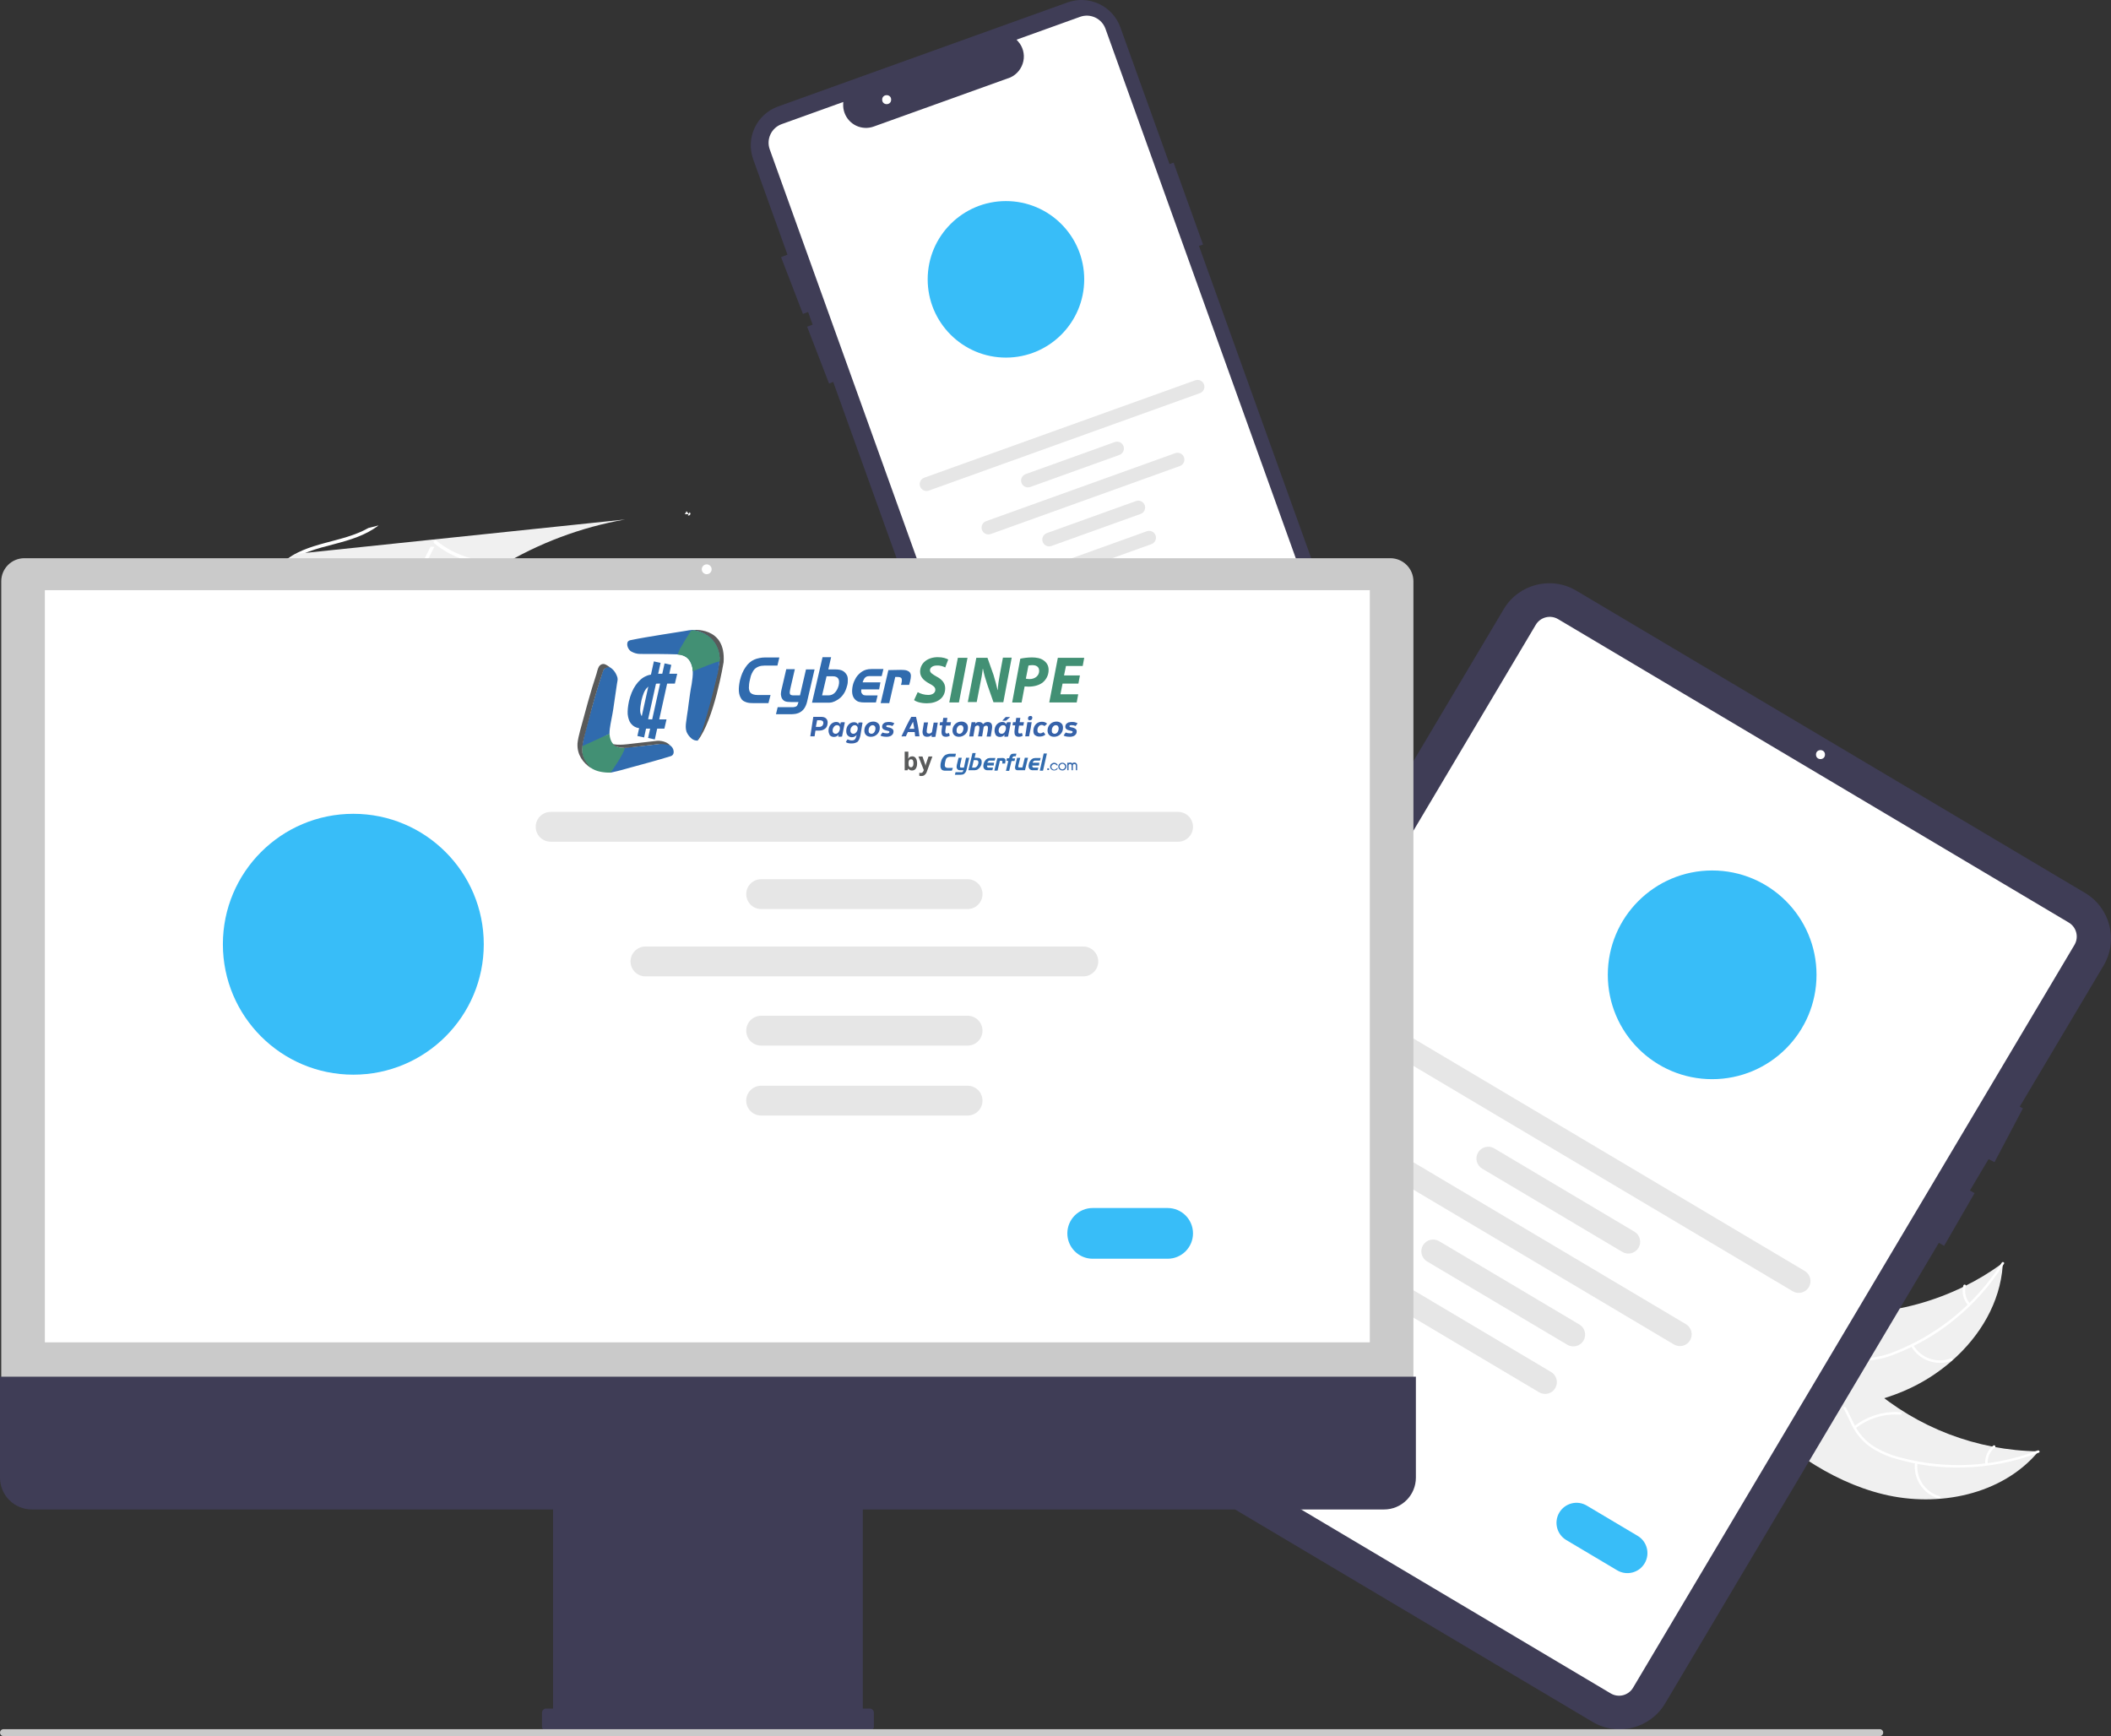 <?xml version="1.0" encoding="UTF-8"?>
<svg id="Capa_1" data-name="Capa 1" xmlns="http://www.w3.org/2000/svg" viewBox="0 0 728.25 598.94">
  <rect x="0" y="0" width="728.25" height="598.94" fill="#333333" stroke="none"/>
  <defs>
    <style>
      .cls-1 {
        fill: #cacaca;
      }

      .cls-2 {
        fill: #fff;
      }

      .cls-3 {
        fill: #f0f0f0;
      }

      .cls-4 {
        fill: #38bdf8;
      }

      .cls-5 {
        fill: #3f3d56;
      }

      .cls-6 {
        fill: #3567aa;
      }

      .cls-7 {
        fill: #595a5a;
      }

      .cls-8 {
        fill: #429074;
      }

      .cls-9 {
        fill: #306bae;
      }

      .cls-10 {
        fill: #e6e6e6;
      }

      .cls-11 {
        fill: #3662a9;
      }
    </style>
  </defs>
  <path class="cls-5" d="M468.84,238.49l-55.22-153.63,1.4-.5-10.16-28.26-1.4.5-16.96-47.17c-2.66-7.41-10.83-11.26-18.24-8.59,0,0,0,0,0,0l-99.83,35.89c-7.41,2.66-11.26,10.83-8.59,18.24,0,0,0,0,0,0l11.82,32.89-2.21.85,7.55,19.6,1.77-.68,1.57,4.36-1.89.73,7.55,19.6,1.44-.56,54.74,152.27c2.64,7.4,10.79,11.26,18.19,8.61.02,0,.03-.01.05-.02l99.83-35.89c7.4-2.67,11.25-10.83,8.59-18.24Z"/>
  <path class="cls-2" d="M355.17,287.55c-2.88,0-5.45-1.81-6.42-4.52l-83.2-231.47c-1.28-3.55.57-7.46,4.12-8.74l21.24-7.64-.03.74c-.18,4.34,3.19,8.02,7.53,8.2,1.02.04,2.04-.11,3-.46l47.14-16.94c2.31-1.06,3.97-3.15,4.49-5.64.51-2.44-.18-4.99-1.86-6.84l-.5-.55,21.94-7.89c3.55-1.27,7.46.57,8.74,4.12l79.38,220.85c3.37,9.42-1.51,19.79-10.93,23.19l-92.32,33.19c-.74.27-1.53.41-2.31.41Z"/>
  <circle class="cls-4" cx="347.03" cy="96.37" r="27"/>
  <path class="cls-10" d="M413.94,135.64l-93.5,33.61c-1.23.44-2.58-.19-3.02-1.42-.44-1.23.19-2.58,1.42-3.02,0,0,0,0,0,0l93.5-33.61c1.23-.44,2.58.2,3.02,1.43.44,1.22-.2,2.57-1.42,3.02Z"/>
  <path class="cls-10" d="M386.17,156.95l-30.76,11.06c-1.23.44-2.58-.19-3.02-1.42-.44-1.23.19-2.58,1.42-3.02,0,0,0,0,0,0l30.76-11.06c1.23-.44,2.58.2,3.02,1.42.44,1.23-.2,2.58-1.42,3.02Z"/>
  <path class="cls-10" d="M393.49,177.3l-30.76,11.06c-1.23.44-2.58-.19-3.02-1.42-.44-1.23.19-2.58,1.42-3.02,0,0,0,0,0,0l30.76-11.06c1.23-.44,2.58.2,3.02,1.43.44,1.23-.2,2.57-1.42,3.02h0Z"/>
  <path class="cls-10" d="M397.23,187.72l-30.76,11.06c-1.23.44-2.58-.19-3.02-1.42-.44-1.23.19-2.58,1.42-3.02,0,0,0,0,0,0l30.76-11.06c1.23-.44,2.58.19,3.02,1.42.44,1.23-.19,2.58-1.42,3.02,0,0,0,0,0,0h0Z"/>
  <path class="cls-10" d="M407.03,160.78l-65.25,23.46c-1.23.44-2.58-.19-3.02-1.42-.44-1.23.19-2.58,1.42-3.02,0,0,0,0,0,0l65.25-23.46c1.23-.44,2.58.19,3.02,1.42.44,1.23-.19,2.58-1.42,3.02,0,0,0,0,0,0Z"/>
  <path class="cls-4" d="M393.88,213.03l-11.17,4.01c-2.09.75-4.39-.34-5.13-2.43-.74-2.08.34-4.38,2.42-5.13l11.17-4.01c2.09-.75,4.39.34,5.13,2.43.74,2.08-.34,4.38-2.42,5.13Z"/>
  <circle class="cls-2" cx="305.88" cy="34.38" r="1.55"/>
  <path class="cls-3" d="M139.21,196.49c-5.55,4.29-13.01,5.46-19.99,4.68-6.97-.78-13.61-3.32-20.15-5.84l-1.74.19"/>
  <path class="cls-2" d="M130.6,181.26c-4.46,3.43-9.89,5.04-15.25,6.44-5.95,1.55-12.16,3.07-16.94,7.17-.58.5-1.32-.43-.74-.93,8.32-7.13,20.14-6.52,29.42-11.78"/>
  <path class="cls-3" d="M236.83,176.36c.29.34.57.68.85,1.04-.48,0-.95,0-1.44,0"/>
  <path class="cls-3" d="M215.63,179.22c-15.22,2.68-29.81,8.16-43.02,16.16-5.26,3.19-10.26,6.77-14.97,10.72-6.51,5.45-13.13,11.89-20.83,14.79-.8.31-1.62.57-2.45.78l-36.65-24.04c-.06-.1-.12-.18-.17-.28l-1.51-.89c.23-.22.47-.44.7-.67.13-.13.27-.25.4-.38.09-.08.18-.17.26-.25.03-.03.06-.06.09-.08.08-.08.16-.15.23-.22,1.35-1.26,2.71-2.5,4.08-3.74t.02-.01"/>
  <path class="cls-2" d="M237.87,176.77c.7.29.13,1.32-.57,1.04h0"/>
  <path class="cls-2" d="M149.84,188.65c-2.04,3.85-3.69,8.02-6.63,11.3-3.1,3.35-7.48,5.23-12.04,5.15-5.62.05-10.93-1.93-16.05-4.04-5.69-2.34-11.56-4.87-17.84-4.48-.76.05-.79-1.14-.03-1.18,10.94-.68,20.01,6.92,30.58,8.31,4.93.65,10.09-.19,13.76-3.77,3.21-3.13,4.91-7.43,6.95-11.34"/>
  <path class="cls-2" d="M150.62,186.57c5.95,4.89,13.52,7.36,21.21,6.92.76-.04.79,1.14.03,1.18-8,.45-15.88-2.14-22.06-7.25-.59-.49.23-1.34.82-.86h0Z"/>
  <path class="cls-3" d="M649.65,515.51c18.98,4.65,41.11.23,53.6-14.8-21.25-.29-41.71-8.09-57.76-22.02-6.17-5.39-12.47-12.03-20.66-12.3-5.1-.16-9.99,2.33-13.77,5.75-3.77,3.43-6.6,7.75-9.38,12.03l-1.11.63c13.88,13.76,30.1,26.06,49.08,30.71Z"/>
  <path class="cls-2" d="M702.97,500.4c-15.11,5.77-31.66,6.62-47.28,2.45-3.38-.84-6.61-2.2-9.56-4.05-2.82-1.89-5.08-4.5-6.55-7.56-1.43-2.82-2.56-5.88-4.65-8.31-2.2-2.48-5.36-3.91-8.67-3.92-4.09-.12-7.97,1.24-11.72,2.7-4.17,1.62-8.47,3.37-13.03,3-.55-.05-.59.82-.04.86,7.94.65,14.64-4.74,22.34-5.59,3.59-.4,7.33.28,9.95,2.94,2.29,2.32,3.46,5.47,4.88,8.34,1.39,3.01,3.5,5.62,6.13,7.63,2.85,1.99,6.02,3.48,9.37,4.4,7.51,2.2,15.32,3.21,23.14,2.99,8.93-.21,17.76-1.94,26.1-5.12.52-.2.11-.96-.4-.76h0Z"/>
  <path class="cls-2" d="M660.64,504.49c-.71,5.61,2.75,10.91,8.17,12.52.53.16.8-.66.27-.82-5.05-1.49-8.27-6.44-7.58-11.66.07-.55-.79-.59-.86-.04h0Z"/>
  <path class="cls-2" d="M640.11,492.78c4.39-3.47,9.93-5.15,15.51-4.72.55.04.59-.82.04-.86-5.81-.44-11.57,1.33-16.13,4.95-.43.35.15.98.58.64h0Z"/>
  <path class="cls-2" d="M685.72,505.04c-.17-2.19.76-4.32,2.5-5.68.44-.34-.14-.97-.58-.64-1.91,1.5-2.95,3.85-2.78,6.27,0,.23.18.43.41.45.24,0,.44-.17.45-.41h0Z"/>
  <path class="cls-3" d="M690.96,435.7c-.28.2-.56.41-.85.61-3.78,2.73-7.78,5.14-11.95,7.22-.32.17-.65.33-.97.49-10.1,4.9-21.03,7.89-32.22,8.81-4.45.36-8.93.38-13.39.06-6.16-.44-12.8-1.41-18.57.16-.6.16-1.2.35-1.78.58l-11.35,29.77c0,.08,0,.16.02.24l-.51,1.17c.23.03.47.06.7.09.13.02.27.03.4.05.09.01.18.02.26.04.03,0,.06,0,.08,0,.08.01.16.02.23.03,1.33.16,2.66.32,4,.47t.02,0c10.17,1.21,20.46,1.22,30.63,0,.3-.04.61-.08.92-.13,4.54-.63,9.02-1.62,13.39-2.98,2.39-.75,4.75-1.62,7.05-2.61,5.95-2.56,11.47-6.05,16.34-10.33,9.71-8.53,16.58-20.07,17.48-32.79.02-.33.04-.64.06-.97Z"/>
  <path class="cls-2" d="M690.56,435.62c-8.59,13.7-21.29,24.35-36.28,30.42-3.2,1.37-6.6,2.22-10.07,2.52-3.39.19-6.77-.53-9.78-2.09-2.84-1.4-5.59-3.15-8.72-3.83-3.25-.66-6.63.11-9.28,2.1-3.33,2.37-5.62,5.79-7.74,9.22-2.35,3.8-4.73,7.79-8.6,10.24-.47.3.02,1.01.49.71,6.73-4.26,8.84-12.6,14.47-17.92,2.63-2.48,6.02-4.19,9.71-3.64,3.23.48,6.06,2.28,8.92,3.72,2.92,1.56,6.18,2.39,9.49,2.4,3.47-.13,6.9-.85,10.13-2.13,7.32-2.76,14.16-6.66,20.28-11.55,7.01-5.54,13.01-12.24,17.76-19.81.29-.47-.49-.83-.78-.37h0Z"/>
  <path class="cls-2" d="M659.22,464.37c2.81,4.91,8.76,7.06,14.06,5.08.52-.2.24-1.01-.28-.81-4.93,1.85-10.48-.16-13.07-4.75-.27-.48-.98,0-.71.49Z"/>
  <path class="cls-2" d="M635.77,467.38c1.42-5.42,4.83-10.1,9.55-13.11.47-.3-.02-1.01-.49-.71-4.9,3.15-8.44,8.02-9.91,13.66-.14.54.71.69.85.16h0Z"/>
  <path class="cls-2" d="M679.58,449.71c-1.46-1.64-1.99-3.91-1.42-6.04.15-.54-.7-.69-.85-.16-.62,2.35-.04,4.85,1.56,6.68.14.19.4.24.6.11.2-.14.24-.4.11-.6h0Z"/>
  <path class="cls-5" d="M725.7,333.1l-28.94,48.7,1.1.58-9.8,18.58-2.04-1.08-6.44,10.83,1.6.92-10.5,18.18-1.82-1.05-94.43,158.92c-5.16,8.66-16.35,11.51-25.02,6.37l-175.55-104.31c-8.66-5.16-11.51-16.35-6.37-25.02l151.27-254.58c5.16-8.66,16.35-11.51,25.02-6.37l175.55,104.31c8.66,5.16,11.51,16.35,6.37,25.02Z"/>
  <path class="cls-2" d="M555.66,584.22l-176.17-104.68c-2.67-1.59-3.55-5.04-1.96-7.71l152.27-256.27c1.59-2.67,5.04-3.55,7.71-1.96l176.17,104.68c2.67,1.59,3.55,5.04,1.96,7.71l-152.27,256.27c-1.59,2.67-5.04,3.55-7.71,1.96Z"/>
  <circle class="cls-2" cx="628.03" cy="260.33" r="1.55"/>
  <path class="cls-10" d="M618.42,445.46l-147.06-87.38c-1.94-1.14-2.58-3.63-1.44-5.57,1.14-1.94,3.63-2.58,5.57-1.44,0,0,.02.01.03.02l147.06,87.38c1.93,1.14,2.58,3.63,1.44,5.57s-3.63,2.58-5.57,1.44c0,0-.01,0-.02-.01Z"/>
  <path class="cls-10" d="M559.7,431.92l-48.37-28.74c-1.93-1.14-2.57-3.64-1.43-5.57s3.64-2.57,5.57-1.43c0,0,0,0,0,0l48.37,28.74c1.93,1.15,2.56,3.65,1.41,5.57-1.15,1.93-3.64,2.56-5.57,1.42Z"/>
  <path class="cls-10" d="M540.68,463.93l-48.37-28.74c-1.93-1.15-2.56-3.65-1.41-5.57,1.15-1.93,3.64-2.56,5.57-1.42l48.37,28.74c1.93,1.14,2.57,3.64,1.43,5.57s-3.64,2.57-5.57,1.43c0,0,0,0,0,0Z"/>
  <path class="cls-10" d="M530.94,480.32l-48.37-28.74c-1.93-1.15-2.57-3.64-1.42-5.57,1.15-1.93,3.64-2.57,5.57-1.42h0l48.37,28.74c1.93,1.14,2.58,3.63,1.44,5.57s-3.63,2.58-5.57,1.44c0,0-.01,0-.02-.01h0Z"/>
  <path class="cls-10" d="M577.45,463.82l-102.63-60.98c-1.93-1.15-2.55-3.65-1.4-5.58,1.15-1.92,3.63-2.55,5.55-1.41l102.63,60.98c1.93,1.14,2.58,3.63,1.44,5.57s-3.63,2.58-5.57,1.44c0,0-.01,0-.02-.01Z"/>
  <path class="cls-4" d="M557.89,541.75l-17.56-10.44c-3.28-1.96-4.35-6.2-2.4-9.48,1.95-3.27,6.18-4.35,9.46-2.41l17.56,10.44c3.28,1.95,4.36,6.19,2.41,9.48s-6.19,4.36-9.48,2.41h0Z"/>
  <circle class="cls-4" cx="590.66" cy="336.31" r="36"/>
  <path class="cls-1" d="M.42,482.6h487.18V200.55c0-4.4-3.57-7.97-7.97-7.97H8.4c-4.4,0-7.97,3.57-7.97,7.97v282.05Z"/>
  <rect class="cls-2" x="15.48" y="203.61" width="457.08" height="259.49"/>
  <path class="cls-5" d="M0,474.97v34.8c0,6.07,4.92,10.99,10.99,10.99h179.81v68.69h-2.39c-.79,0-1.43.64-1.43,1.43h0v4.78c0,.79.64,1.43,1.43,1.43h111.63c.79,0,1.43-.64,1.43-1.43h0v-4.78c0-.79-.64-1.43-1.43-1.43h-2.39v-68.69h179.81c6.07,0,10.99-4.92,10.99-10.99h0v-34.81H0Z"/>
  <path class="cls-10" d="M406.41,290.39h-216.45c-2.84,0-5.15-2.3-5.15-5.14s2.3-5.15,5.15-5.15h216.45c2.84,0,5.15,2.3,5.15,5.15s-2.3,5.14-5.15,5.14Z"/>
  <path class="cls-10" d="M333.79,313.62h-71.2c-2.84,0-5.15-2.3-5.15-5.15s2.3-5.15,5.15-5.15h71.2c2.84,0,5.15,2.3,5.15,5.15s-2.3,5.15-5.15,5.15Z"/>
  <path class="cls-10" d="M333.79,360.73h-71.2c-2.84,0-5.15-2.3-5.15-5.15s2.3-5.15,5.15-5.15h71.2c2.84,0,5.15,2.3,5.15,5.15s-2.3,5.15-5.15,5.15Z"/>
  <path class="cls-10" d="M333.79,384.86h-71.2c-2.84,0-5.15-2.29-5.16-5.13s2.29-5.15,5.13-5.16h71.22c2.84,0,5.15,2.29,5.16,5.13s-2.29,5.15-5.13,5.16h-.02Z"/>
  <path class="cls-10" d="M373.72,336.84h-151.06c-2.84,0-5.14-2.3-5.14-5.14s2.3-5.15,5.14-5.15h151.06c2.84,0,5.15,2.3,5.15,5.15s-2.3,5.14-5.15,5.14Z"/>
  <path class="cls-4" d="M402.81,434.26h-25.85c-4.83,0-8.75-3.92-8.75-8.75s3.92-8.75,8.75-8.75h25.85c4.83,0,8.75,3.92,8.75,8.75s-3.92,8.75-8.75,8.75Z"/>
  <circle class="cls-4" cx="121.89" cy="325.76" r="45"/>
  <path class="cls-1" d="M648.48,598.94H1.19c-.66,0-1.19-.54-1.18-1.2,0-.65.53-1.18,1.18-1.18h647.29c.66,0,1.19.54,1.18,1.2,0,.65-.53,1.18-1.18,1.18Z"/>
  <circle class="cls-2" cx="243.8" cy="196.4" r="1.7"/>
  <g id="Layer_1" data-name="Layer 1">
    <path class="cls-11" d="M281.01,254.04h-1.48c.37-2.44.74-4.66,1.04-6.73h2.66c.74,0,1.33.15,1.7.52.37.3.59.81.59,1.41,0,.44-.07.89-.22,1.26-.15.37-.37.67-.67.89s-.59.37-.96.52c-.37.07-.74.15-1.18.15h-1.18s-.3,2-.3,2ZM281.45,250.78h1.18c.44,0,.74-.15,1.04-.37.22-.3.37-.59.37-1.04,0-.59-.37-.81-1.04-.89h-1.11c-.22,1.18-.37,1.92-.44,2.29Z"/>
    <path class="cls-11" d="M285.82,252.11c0-.81.22-1.55.74-2.15.52-.59,1.18-.89,1.92-.89.37,0,.67.07.89.22.22.15.44.37.52.67,0-.15.07-.44.15-.74.22,0,.44-.07.67-.07s.44,0,.74.07c-.44,2.22-.74,3.85-.96,4.88-.15,0-.37.07-.67.07s-.52,0-.67-.07l.15-.67c-.15.22-.37.44-.67.59s-.59.22-.96.22c-.59,0-1.04-.22-1.41-.59-.22-.44-.44-.96-.44-1.55h0ZM288.78,250.19c-.44,0-.81.15-1.11.59-.3.37-.44.81-.44,1.26,0,.37.07.59.3.81.15.22.44.3.74.3.44,0,.81-.22,1.04-.59.3-.37.44-.81.44-1.33,0-.37-.07-.59-.3-.81s-.44-.22-.67-.22Z"/>
    <path class="cls-11" d="M293.88,256.48c-.44,0-.81,0-1.11-.07-.37-.07-.59-.15-.67-.22-.15-.07-.22-.15-.3-.15.22-.44.37-.74.59-.96.52.22.96.37,1.48.37s.89-.15,1.11-.44c.22-.3.44-.81.52-1.48-.15.22-.37.44-.67.59s-.59.22-.96.22c-.59,0-1.04-.22-1.41-.59s-.52-.89-.52-1.55c0-.81.22-1.55.74-2.15.52-.59,1.18-.89,1.92-.89.37,0,.67.07.89.22s.44.37.52.67c0-.07,0-.15.07-.37,0-.22.07-.3.07-.37.22,0,.44-.07.67-.07s.52,0,.74.07c-.37,2.29-.59,3.7-.74,4.44-.22.96-.52,1.7-.96,2.15-.44.3-1.11.59-2,.59h0ZM293.37,252.04c0,.37.07.59.3.81.15.22.44.3.74.3.44,0,.74-.22,1.04-.59s.44-.81.44-1.26c0-.37-.07-.59-.3-.81s-.37-.3-.67-.3c-.44,0-.81.15-1.11.59-.3.3-.44.74-.44,1.26Z"/>
    <path class="cls-11" d="M300.4,254.19c-.67,0-1.26-.22-1.63-.59s-.59-.89-.59-1.55c0-.89.3-1.63.89-2.22s1.33-.89,2.22-.89c.67,0,1.18.22,1.63.59s.59.89.59,1.55c0,.89-.3,1.63-.89,2.22s-1.33.89-2.22.89ZM301.06,250.19c-.44,0-.81.22-1.04.59-.3.37-.37.81-.37,1.33,0,.3.07.59.22.74s.44.3.74.3c.44,0,.81-.22,1.04-.59s.37-.81.37-1.26c0-.37-.07-.59-.3-.81-.15-.22-.37-.3-.67-.3h0Z"/>
    <path class="cls-11" d="M303.73,253.74c.3-.44.52-.81.74-1.04.44.22.96.3,1.55.3.52,0,.81-.15.81-.52,0-.07-.07-.22-.15-.22-.07-.07-.3-.07-.52-.15-.67-.15-1.11-.3-1.41-.52s-.44-.52-.44-.89c0-.3.07-.59.22-.81s.37-.37.59-.52.52-.22.74-.22c.3-.07.52-.07.81-.07s.59,0,.89.07.52.15.67.22.22.15.3.15c-.22.37-.44.74-.74.96-.37-.22-.81-.3-1.33-.3-.22,0-.37,0-.52.07s-.22.15-.22.3.22.3.67.37c.59.07,1.11.3,1.41.52s.44.52.44.89-.07.67-.22.89-.37.44-.59.59-.52.22-.81.3-.59.07-.89.07c-.52,0-.96-.07-1.33-.15s-.59-.22-.67-.3Z"/>
    <path class="cls-11" d="M310.98,254.04c1.26-2.74,2.37-4.96,3.4-6.73h1.63c.44,1.78.89,4.07,1.18,6.73h-1.48c-.07-.67-.15-1.18-.15-1.48h-2.37c-.37.74-.59,1.26-.67,1.48h-.81c-.3.07-.52,0-.74,0h0ZM314.98,249c-.37.67-.81,1.48-1.26,2.44h1.7c-.15-.89-.3-1.63-.44-2.44Z"/>
    <path class="cls-11" d="M319.86,254.19c-.67,0-1.11-.22-1.33-.59s-.37-.96-.22-1.7c.15-.81.3-1.7.44-2.66h1.41c0,.15-.07.52-.22,1.18-.07.67-.22,1.11-.22,1.48-.15.81.15,1.18.74,1.18.37,0,.74-.15,1.04-.52.07-.37.15-.89.3-1.63s.22-1.26.3-1.63h1.41c-.22,1.63-.52,3.33-.81,4.88-.22,0-.44.07-.67.07-.3,0-.52,0-.67-.07,0-.22.07-.44.07-.59-.44.37-.89.59-1.55.59h0Z"/>
    <path class="cls-11" d="M324.15,250.26c0-.3.07-.67.15-1.11h.89l.22-1.48h1.41l-.22,1.48h1.48c-.07.37-.15.74-.22,1.18h-1.48l-.22,1.48c-.07.44-.07.74,0,.96s.22.3.44.3.52-.07.74-.22c.15.3.22.67.3.96-.3.22-.74.37-1.33.37s-.96-.15-1.26-.52c-.22-.37-.3-.89-.22-1.78.07-.67.15-1.18.22-1.63h-.89,0Z"/>
    <path class="cls-11" d="M330.81,254.19c-.67,0-1.26-.22-1.63-.59s-.59-.89-.59-1.55c0-.89.3-1.63.89-2.22s1.33-.89,2.22-.89c.67,0,1.18.22,1.63.59s.59.89.59,1.55c0,.89-.3,1.63-.89,2.22-.67.59-1.33.89-2.22.89ZM331.41,250.19c-.44,0-.81.22-1.04.59-.3.37-.37.81-.37,1.33,0,.3.07.59.22.74s.44.3.74.3c.44,0,.81-.22,1.04-.59s.37-.81.37-1.26c0-.37-.07-.59-.3-.81-.07-.22-.37-.3-.67-.3h0Z"/>
    <path class="cls-11" d="M334.37,254.04c.3-2.07.59-3.7.81-4.88h1.33c0,.15-.07.37-.07.52.37-.44.81-.59,1.26-.59.67,0,1.18.22,1.41.74.15-.15.37-.3.67-.52.3-.15.59-.22.96-.22,1.18,0,1.7.74,1.48,2.29-.15.89-.3,1.78-.44,2.74h-1.41c0-.15.07-.52.22-1.18.15-.67.22-1.18.22-1.48.07-.74-.07-1.11-.59-1.11-.15,0-.37.07-.52.15-.15.15-.3.22-.37.3,0,.15,0,.37-.07.52-.15.89-.3,1.78-.44,2.74h-1.41c0-.15.07-.52.22-1.18.15-.67.22-1.18.22-1.48.07-.74-.07-1.11-.59-1.11-.22,0-.37.07-.52.15s-.3.22-.37.3c-.37,1.92-.52,3.03-.59,3.33h-1.41Z"/>
    <path class="cls-11" d="M343.1,252.11c0-.81.22-1.55.74-2.15.52-.59,1.18-.89,1.92-.89.37,0,.67.07.89.22s.44.37.52.67c0-.15.07-.44.15-.74.22,0,.44-.07.67-.07s.44,0,.74.07c-.44,2.22-.74,3.85-.96,4.88-.15,0-.37.07-.67.07s-.52,0-.67-.07l.15-.67c-.15.22-.37.44-.67.59s-.59.22-.96.22c-.59,0-1.04-.22-1.41-.59-.22-.44-.44-.96-.44-1.55ZM346.06,250.19c-.44,0-.81.15-1.11.59-.3.37-.44.81-.44,1.26,0,.37.07.59.3.81.15.22.44.3.74.3.44,0,.81-.22,1.04-.59s.44-.81.44-1.33c0-.37-.07-.59-.3-.81s-.44-.22-.67-.22ZM345.76,248.63c.37-.37.74-.81,1.18-1.26h1.55c-.44.44-.96.81-1.48,1.26h-1.26Z"/>
    <path class="cls-11" d="M349.32,250.26c0-.3.07-.67.15-1.11h.89l.22-1.48h1.41l-.22,1.48h1.48c-.07.37-.15.74-.22,1.18h-1.48l-.22,1.48c-.07.44-.07.74,0,.96s.22.3.44.3.52-.07.74-.22c.15.3.22.67.3.96-.3.22-.74.37-1.33.37s-.96-.15-1.26-.52c-.22-.37-.3-.89-.22-1.78.07-.67.15-1.18.22-1.63h-.89,0Z"/>
    <path class="cls-11" d="M353.68,254.04c.37-2.37.59-4,.74-4.88h1.48c-.15,1.11-.44,2.81-.89,4.88h-1.33ZM354.64,247.89c0-.3.07-.44.22-.67.15-.15.37-.22.67-.22.22,0,.37.07.44.15.15.15.15.3.15.44,0,.3-.07.44-.22.67-.15.15-.37.22-.67.22-.22,0-.37-.07-.44-.15-.07-.07-.15-.22-.15-.44Z"/>
    <path class="cls-11" d="M356.49,252.11c0-.89.3-1.63.81-2.22.59-.59,1.26-.89,2.15-.89.74,0,1.33.22,1.78.67-.3.3-.59.59-.89.81-.3-.22-.67-.37-1.04-.37-.44,0-.74.22-1.04.59s-.37.81-.37,1.26c0,.3.07.59.22.74s.44.3.74.3c.37,0,.74-.15,1.11-.44.3.3.52.59.67.89-.52.44-1.18.67-2.07.67-.67,0-1.18-.22-1.63-.59-.3-.3-.44-.81-.44-1.41Z"/>
    <path class="cls-11" d="M363.6,254.19c-.67,0-1.26-.22-1.63-.59s-.59-.89-.59-1.55c0-.89.3-1.63.89-2.22s1.33-.89,2.22-.89c.67,0,1.18.22,1.63.59s.59.89.59,1.55c0,.89-.3,1.63-.89,2.22s-1.33.89-2.22.89ZM364.26,250.19c-.44,0-.81.22-1.04.59-.3.37-.37.81-.37,1.33,0,.3.07.59.22.74s.44.3.74.3c.44,0,.81-.22,1.04-.59s.37-.81.37-1.26c0-.37-.07-.59-.3-.81-.07-.22-.37-.3-.67-.3h0Z"/>
    <path class="cls-11" d="M366.93,253.74c.3-.44.52-.81.74-1.04.44.22.96.3,1.55.3.52,0,.81-.15.81-.52,0-.07-.07-.22-.15-.22-.07-.07-.3-.07-.52-.15-.67-.15-1.11-.3-1.41-.52s-.44-.52-.44-.89c0-.3.07-.59.22-.81s.37-.37.59-.52.52-.22.74-.22c.3-.07.52-.07.81-.07s.59,0,.89.07.52.15.67.22.22.15.3.15c-.22.37-.44.74-.74.96-.37-.22-.81-.3-1.33-.3-.22,0-.37,0-.52.07s-.22.15-.22.3.22.3.67.37c.59.07,1.11.3,1.41.52s.44.52.44.89-.07.67-.22.89-.37.44-.59.59-.52.22-.81.3-.59.07-.89.07c-.52,0-.96-.07-1.33-.15s-.52-.22-.67-.3Z"/>
    <path class="cls-7" d="M314.68,260.92c.52,0,.96.22,1.26.67s.44,1.04.44,1.78-.15,1.33-.44,1.78c-.3.44-.74.67-1.33.67-.52,0-.96-.22-1.26-.59h-.07l-.22.52h-.96v-6.44h1.26v1.48c0,.22,0,.52-.07.89h.07c.3-.52.74-.74,1.33-.74h0ZM314.31,261.96c-.3,0-.52.07-.67.3s-.22.52-.22.96v.15c0,.52.07.89.22,1.04.15.22.37.3.67.3s.44-.15.59-.37.22-.59.22-1.04-.07-.81-.22-1.04-.37-.3-.59-.3Z"/>
    <path class="cls-7" d="M316.83,260.99h1.41l.89,2.59c.07.22.15.52.15.81h0c0-.3.07-.52.15-.81l.89-2.59h1.33l-1.92,5.25c-.15.52-.44.81-.74,1.11s-.74.37-1.18.37c-.22,0-.44,0-.67-.07v-1.04c.15,0,.3.07.52.07s.44-.07.59-.22c.15-.15.3-.37.37-.59l.07-.22-1.85-4.66h0Z"/>
    <path class="cls-9" d="M328.37,265.88h-2.52c-.15,0-.3-.07-.44-.07-.15-.07-.22-.07-.37-.15-.07-.07-.22-.15-.3-.3-.15-.22-.3-.59-.3-.96s0-.89.15-1.41c.15-.67.37-1.26.74-1.7.3-.44.67-.81,1.11-.96.15-.07.37-.15.67-.22.3-.07.52-.07.81-.07h1.85l-.22,1.04h-1.7c-.52,0-.96.15-1.26.44-.15.15-.22.3-.3.52-.07.22-.15.52-.22.81-.07.44-.15.81-.15,1.11s.07.52.22.67c.15.15.44.3.89.3h1.7"/>
    <path class="cls-9" d="M333.26,261.44h1.11l-.96,4.22c-.15.67-.52,1.11-.96,1.41-.15.07-.3.15-.44.15s-.37.07-.67.07h-1.92l.22-.89h2.15c.07,0,.15,0,.22-.07.07,0,.15-.07.15-.15.07-.07.07-.15.15-.3l.07-.15h-.96c-.3,0-.52,0-.74-.07-.15-.07-.3-.15-.44-.37-.07-.07-.07-.15-.15-.22,0-.07-.07-.15-.07-.3v-.37c0-.15.07-.3.07-.52l.59-2.44h1.11l-.52,2.29c-.07.22-.07.37-.07.52v.37c0,.07.07.15.15.15s.15.07.3.07h.89"/>
    <path class="cls-9" d="M337.1,261.44c.37,0,.67.07.89.15s.37.3.52.52c.07.15.15.37.15.67,0,.22,0,.52-.07.81-.07.44-.3.81-.52,1.11s-.52.59-.81.74c-.07.07-.22.15-.3.15-.07.07-.22.07-.3.07-.15,0-.22.07-.37.07h-2.22l1.41-5.92h1.11l-.37,1.63M335.33,264.84h.81c.3,0,.59-.15.81-.37s.37-.52.52-.96c.22-.81-.07-1.26-.74-1.26h-.81l-.59,2.59Z"/>
    <path class="cls-9" d="M342.8,264.1h-2.29v.37c0,.07.07.15.15.22.07.07.15.07.22.15h1.7l-.22.89h-1.48c-.3,0-.59,0-.74-.07-.22-.07-.37-.15-.52-.3-.37-.37-.52-.96-.3-1.78.07-.37.22-.74.44-1.04s.44-.59.74-.74c.15-.15.37-.22.59-.22.22-.07.44-.07.74-.07h1.55l-.22.89h-1.85c-.07,0-.22.07-.3.15-.07.07-.15.15-.22.22-.07.07-.15.22-.15.37h2.29"/>
    <path class="cls-9" d="M345.62,261.51c.3,0,.59,0,.74.07s.3.15.37.22c.07.15.15.3.15.44s0,.44-.07.74l-.07.44h-1.04l.07-.22c.07-.3.07-.52,0-.59-.07-.15-.22-.15-.52-.15h-.3l-.81,3.4h-1.11l1.04-4.29"/>
    <path class="cls-9" d="M347.17,262.47l.22-.89h.74l.07-.22c.07-.44.3-.81.52-1.04s.52-.3.96-.3h.96l-.22.89h-.59c-.15,0-.3.07-.37.15s-.15.22-.22.37l-.07.22h1.04l-.22.89h-1.04l-.81,3.4h-1.11l.81-3.4"/>
    <path class="cls-9" d="M353.53,261.44h1.11l-1.04,4.29h-2.59c-.15,0-.22,0-.3-.07-.07,0-.15-.07-.22-.07-.07-.07-.15-.07-.15-.15-.22-.3-.22-.74-.07-1.33l.59-2.66h1.11l-.67,2.74c-.07.22,0,.37,0,.44.07.07.15.15.37.15h1.04"/>
    <path class="cls-9" d="M358.42,264.1h-2.29v.37c0,.07.07.15.15.22.07.07.15.07.22.15h1.7l-.22.89h-1.48c-.3,0-.59,0-.74-.07-.22-.07-.37-.15-.52-.3-.37-.37-.52-.96-.3-1.78.07-.37.22-.74.44-1.04s.44-.59.74-.74c.15-.15.37-.22.59-.22.22-.07.44-.07.74-.07h1.55l-.22.89h-1.85c-.07,0-.22.07-.3.15-.07.07-.15.15-.22.22-.07.07-.15.22-.15.37h2.29"/>
    <polyline class="cls-9" points="358.71 265.88 360.05 259.96 361.16 259.96 359.82 265.88"/>
    <rect class="cls-6" x="361.3" y="265.06" width=".59" height=".59"/>
    <path class="cls-6" d="M365,264.92c-.15.3-.3.52-.52.67-.22.15-.52.22-.81.22-.37,0-.74-.15-.96-.37-.3-.3-.44-.59-.44-.96s.15-.74.44-.96.59-.37.96-.37c.3,0,.52.07.74.22.22.15.44.37.52.67h-.44c-.22-.3-.44-.44-.81-.44-.22,0-.44.07-.67.3-.15.15-.3.37-.3.67,0,.22.07.44.3.67.15.15.37.3.67.3.37,0,.59-.15.81-.44"/>
    <path class="cls-6" d="M367.89,264.47c0,.37-.15.67-.44.96-.3.3-.59.37-.96.37s-.74-.15-.96-.37c-.3-.3-.44-.59-.44-.96s.15-.74.44-.96c.3-.3.59-.37.96-.37s.74.15.96.37c.3.22.44.59.44.96M367.45,264.47c0-.22-.07-.44-.3-.67-.15-.15-.37-.3-.67-.3-.22,0-.44.07-.67.3-.15.15-.3.37-.3.67,0,.22.07.44.3.67.15.15.37.3.67.3.22,0,.44-.07.67-.3.22-.22.3-.44.3-.67"/>
    <path class="cls-6" d="M371.59,265.73h-.44v-1.7c0-.15-.07-.22-.15-.3-.07-.07-.22-.15-.37-.15s-.3.07-.37.15-.15.22-.15.3v1.7h-.44v-1.7c0-.15-.07-.22-.15-.3-.07-.07-.22-.15-.37-.15s-.3.07-.37.15-.15.22-.15.3v1.7h-.44v-2.59h.44v.07c.15-.07.37-.15.52-.15.3,0,.59.07.74.3.22-.22.44-.3.74-.3s.52.07.67.3c.22.15.3.37.3.67"/>
    <path class="cls-9" d="M265.1,242.57h-5.03c-.59,0-1.18,0-1.63-.07s-.89-.15-1.18-.3c-.37-.15-.67-.3-.89-.44-.3-.22-.52-.44-.67-.74-.44-.67-.74-1.48-.81-2.59-.07-1.04.07-2.29.37-3.7.44-1.78,1.04-3.26,1.92-4.51.81-1.26,1.85-2.15,3.03-2.66.44-.22,1.04-.37,1.7-.52s1.41-.22,2.07-.22h4.88l-.67,2.81h-4.51c-1.41,0-2.59.44-3.4,1.26-.3.3-.59.74-.89,1.41-.3.59-.52,1.33-.67,2.15-.3,1.18-.37,2.15-.37,2.89.07.81.22,1.33.59,1.7.44.44,1.26.74,2.44.74h4.44"/>
    <path class="cls-9" d="M278.05,230.95h2.96l-2.59,11.17c-.44,1.78-1.26,3.03-2.59,3.7-.37.22-.81.3-1.26.44-.52.07-1.04.15-1.7.15h-5.18l.59-2.44h5.18c.22,0,.37,0,.59-.07.22,0,.37-.07.52-.15.22-.07.37-.22.44-.37s.22-.37.3-.74l.15-.44h-2.59c-.81,0-1.48-.07-1.92-.22s-.81-.44-1.11-.89c-.15-.22-.22-.44-.3-.67-.07-.22-.07-.44-.15-.74,0-.3,0-.59.07-1.04.07-.37.15-.89.3-1.41l1.48-6.36h2.96l-1.41,6.07c-.15.59-.22,1.11-.3,1.48s-.07.67,0,.89.15.37.37.44c.15.07.44.15.74.15h2.37"/>
    <path class="cls-9" d="M288.26,230.95c.96,0,1.78.15,2.37.44.59.3,1.04.74,1.41,1.33.3.44.44,1.04.44,1.7s0,1.33-.22,2.07c-.3,1.11-.67,2.15-1.26,2.96-.59.89-1.33,1.55-2.22,2.07-.3.15-.59.3-.81.44-.3.07-.52.22-.81.3-.3.07-.67.15-.96.15h-6.07l3.63-15.69h2.96l-.96,4.22M283.6,239.9h2.15c.89,0,1.63-.3,2.22-.89s1.04-1.41,1.33-2.44c.52-2.15-.15-3.26-2-3.26h-2.15s-1.55,6.59-1.55,6.59Z"/>
    <path class="cls-9" d="M303.28,237.83h-6.14c-.07.44-.07.81,0,1.04.07.22.22.44.44.67.15.15.37.3.59.3.22.07.59.07,1.04.07h3.55l-.59,2.44h-3.85c-.81,0-1.48-.07-2-.22s-.96-.44-1.33-.81c-1.04-1.04-1.26-2.66-.81-4.81.22-1.04.67-1.92,1.18-2.81.59-.89,1.26-1.48,2-2,.44-.3.96-.52,1.48-.67.52-.15,1.18-.22,1.85-.22h4.07l-.59,2.44h-3.85c-.37,0-.74,0-1.04.07s-.52.15-.74.37c-.22.15-.37.37-.52.67s-.3.59-.44,1.04h6.14"/>
    <path class="cls-9" d="M310.83,231.1c.89,0,1.55.07,2,.22.44.15.81.37,1.04.67.22.3.37.67.37,1.18,0,.44-.07,1.11-.3,2l-.3,1.11h-2.81l.15-.59c.22-.81.15-1.41,0-1.7-.22-.3-.67-.44-1.33-.44h-.81l-2.07,9.03h-2.96l2.66-11.4"/>
    <path class="cls-8" d="M316.6,238.79c.89.52,2.22.96,3.63.96,1.26,0,2.44-.59,2.44-1.78,0-.89-.67-1.41-2.07-2.15-1.63-.89-3.18-2.07-3.18-4.07,0-3.11,2.74-5.03,6.07-5.03,1.85,0,2.96.44,3.63.81l-1.04,2.74c-.52-.3-1.63-.74-2.89-.67-1.55,0-2.37.81-2.37,1.63,0,.89.96,1.41,2.22,2.15,1.85.96,3.03,2.22,3.03,4.07,0,3.4-2.81,5.18-6.29,5.18-2.15,0-3.7-.52-4.44-1.11l1.26-2.74Z"/>
    <path class="cls-8" d="M333.77,226.95l-2.96,15.39h-3.33l2.96-15.39h3.33Z"/>
    <path class="cls-8" d="M333.85,242.34l2.96-15.39h3.85l2.07,5.85c.59,2,1.04,3.55,1.41,5.25h.07c.07-1.55.3-3.26.74-5.55l1.04-5.62h3.03l-2.89,15.39h-3.4l-2.15-6.14c-.67-2.07-1.11-3.48-1.48-5.4h-.07c-.15,1.48-.52,3.7-1.04,6.07l-1.04,5.4h-3.11v.15h0Z"/>
    <path class="cls-8" d="M351.98,227.25c.96-.22,2.52-.44,4-.44s2.96.22,4.07,1.04c1.04.74,1.7,1.78,1.7,3.26,0,1.92-.89,3.4-2.07,4.37-1.26.96-3.03,1.41-4.88,1.41-.52,0-1.04-.07-1.33-.07l-1.04,5.55h-3.26s2.81-15.1,2.81-15.1ZM353.9,234.13c.37.07.74.15,1.26.15,2,0,3.33-1.26,3.33-2.81s-1.11-2-2.37-2c-.59,0-1.04.07-1.33.15l-.89,4.51Z"/>
    <path class="cls-8" d="M372.04,235.83h-5.48l-.74,3.7h6.14l-.52,2.81h-9.47l2.96-15.39h9.1l-.52,2.81h-5.77l-.67,3.26h5.48l-.52,2.81h0Z"/>
  </g>
  <g id="Layer_4" data-name="Layer 4">
    <path class="cls-7" d="M240.67,255.52s7.41-22.31,7.56-28.46c0,0-.12-8.41-9.55-9.72,0,0,11.85-1.49,10.95,11.12,0,0-3.23,19.77-8.95,27.07Z"/>
    <path class="cls-9" d="M229.2,251.37h-6.14c-.74,0-1.41,0-2-.07s-1.04-.15-1.48-.3c-.44-.15-.81-.37-1.11-.59s-.59-.52-.89-.89c-.59-.81-.89-1.85-1.04-3.11-.07-1.26.07-2.74.44-4.51.52-2.15,1.26-4,2.29-5.48s2.22-2.59,3.63-3.18c.59-.3,1.26-.44,2.15-.59.81-.15,1.7-.22,2.59-.22h5.99l-.81,3.4h-5.55c-1.78,0-3.11.52-4.14,1.55-.37.37-.74.96-1.04,1.7s-.59,1.63-.81,2.59c-.3,1.41-.44,2.59-.44,3.55.07.96.3,1.63.74,2.07.52.59,1.55.89,2.96.89h5.4"/>
    <rect class="cls-9" x="210.71" y="240.13" width="26.35" height="2.37" transform="translate(-60.05 407.85) rotate(-77.54)"/>
    <rect class="cls-9" x="214.4" y="240.8" width="26.35" height="2.37" transform="translate(-57.81 411.99) rotate(-77.54)"/>
    <path class="cls-9" d="M210.26,253.22s0-.05,0,0c0-1.18.15-2.37.37-3.48.44-2.29.89-4.51,1.18-6.81.37-2.37.67-4.74,1.04-7.1.1-.67.33-1.36.15-2.07-.44-1.48-1.26-2.74-2.59-3.55-.37-.15-.81-.15-1.18,0-.15.07-.3.15-.44.22-.22.15-.37.37-.52.59-.07.15-.15.22-.22.37-.3.59-.37,1.18-.59,1.78-.96,2.89-1.85,5.85-2.66,8.73-.67,2.37-1.33,4.74-2,7.18-.59,2.29-1.26,4.51-1.7,6.81-.07.52-.22,1.04-.22,1.63,0,.05.02.1.07.15h.07c2.59-.96,5.03-2.29,7.47-3.55.52-.37,1.11-.67,1.78-.89Z"/>
    <path class="cls-9" d="M232.39,259.07c-.15-.96-.67-1.63-1.48-2.07-.22,0-.37-.15-.52-.22-.37-.22-.81-.22-1.33-.22-1.04-.07-2.07.22-3.11.3-3.33.37-6.66.81-10.06,1.04-.22,0-.44,0-.67.15h0c0,.37-.15.74-.3,1.04-1.11,2.29-2.52,4.37-3.85,6.51-.22.3-.37.59-.52.96-3.18-.44-3.77-.88-6.51-1.92-.07-.15.27-.36.12-.43-1.55-1.41-3.23-2.69-3.46-4.76,0-.3-.07-.59-.07-.89,0,.3.07.59.07.89.22,2.15,2.02,3.54,3.57,4.95.53-.2-.3.17-.22.32,2.81.15,3.68.58,6.42,1.84,0,0,.07.07.07,0,.22,0,.52-.07.74-.15,2.15-.44,4.22-1.04,6.29-1.63,4.59-1.26,9.1-2.44,13.62-3.85.96-.22,1.33-.96,1.18-1.85h0Z"/>
    <path class="cls-9" d="M210.26,253.22c.07,1.04.3,2,.81,2.89.15.3.3.52.52.74.59.37,1.11.81,1.85.96.59.15,1.18.22,1.78.15.07,0,.07.07.15.07h0c0-.07-.07-.07-.15-.07-.59.07-1.18-.07-1.78-.15-.67-.15-1.26-.59-1.85-.96-.22-.22-.37-.52-.52-.74-.52-.96-.74-1.92-.81-2.89h0Z"/>
    <path class="cls-9" d="M200.93,257.59h0c-.22.22-.15.52-.22.81v.15-.15c0-.22,0-.59.22-.81Z"/>
    <path class="cls-9" d="M241.64,253.37c.67-1.33,1.04-2.74,1.48-4.14.22-.67.37-1.33.59-2,1.48-5.11,2.74-10.21,4-15.39v-.15c.07-.37.52-3.63.52-3.63,0,0,.89-9.1-9.32-10.73h-.22c-.67.07-1.41.15-2.07.3-2.81.44-5.62.89-8.36,1.33-3.63.59-7.33,1.18-10.88,1.92-.52.15-.89.44-.96.96-.22,1.04.44,2.44,1.41,2.96s1.92.81,3.03.81c4.37,0,8.73,0,13.1.15,2.07.15,3.63,1.04,4.44,3.03.37.89.59,1.78.59,2.74.07,1.48-.15,2.96-.37,4.44-.44,2.22-.74,4.51-1.04,6.73-.15,1.41-.37,2.81-.59,4.22-.07.74-.22,1.48-.3,2.22-.15,1.11-.22,2.22.15,3.33.37.89.96,1.7,1.78,2.37.67.52,1.26.67,2.07.67.07-.15.15-.44.22-.59.3-.52.52-1.04.74-1.55Z"/>
    <path class="cls-8" d="M239.42,217.48h-.67c-.37,0-.52.3-.67.59-1.04,1.63-2.07,3.26-3.03,4.96-.15.22-.22.44-.37.59-.15.22-.22.44-.3.67-.07.07-.07.15-.07.22h0l-.22.44h0l-.37.89h.22c2.07.15,3.63,1.11,4.44,3.03.37.89.59,1.78.59,2.74,2.37-.89,4.59-1.92,6.96-2.74.74-.3,1.55-.59,2.37-.67v-.07s.89-8.81-8.88-10.66Z"/>
    <path class="cls-8" d="M200.86,257.44s-1.55,9.32,9.77,9.1c0,0,4.29-5.85,5.03-8.66,0,0-5.03,1.11-5.4-4.74,0,0-9.4,4.29-9.4,4.29Z"/>
    <path class="cls-7" d="M208.48,229.1s-1.48-.37-2.15,1.48h0c-.22.59-.37,1.18-.52,1.78-2.15,6.51-3.92,13.17-5.7,19.76-.37,1.48-.74,2.89-.89,4.37h0v.22h0c-.15,3.55,1.84,6.51,4.73,8.29.07,0-.2-.19-.29-.3-.89-.89-1.7-1.92-2.22-3.11-.52-1.26-.74-2.59-.52-4v-.07h0c.15-1.04.3-2.07.59-3.11.89-3.48,1.85-6.88,2.74-10.36,1.18-4.29,2.44-8.51,3.85-12.66.15-.44.74-1.26,2.29-1.18-.07-.07-1.26-.96-1.92-1.11Z"/>
    <path class="cls-7" d="M211.52,256.7s1.31.46,4.84.06l10.11-1.16s2.89-.41,4.75,1.59c0,0-1.92-.72-4.63-.41l-10.23,1.21s-4.2.21-4.84-1.29Z"/>
  </g>
</svg>